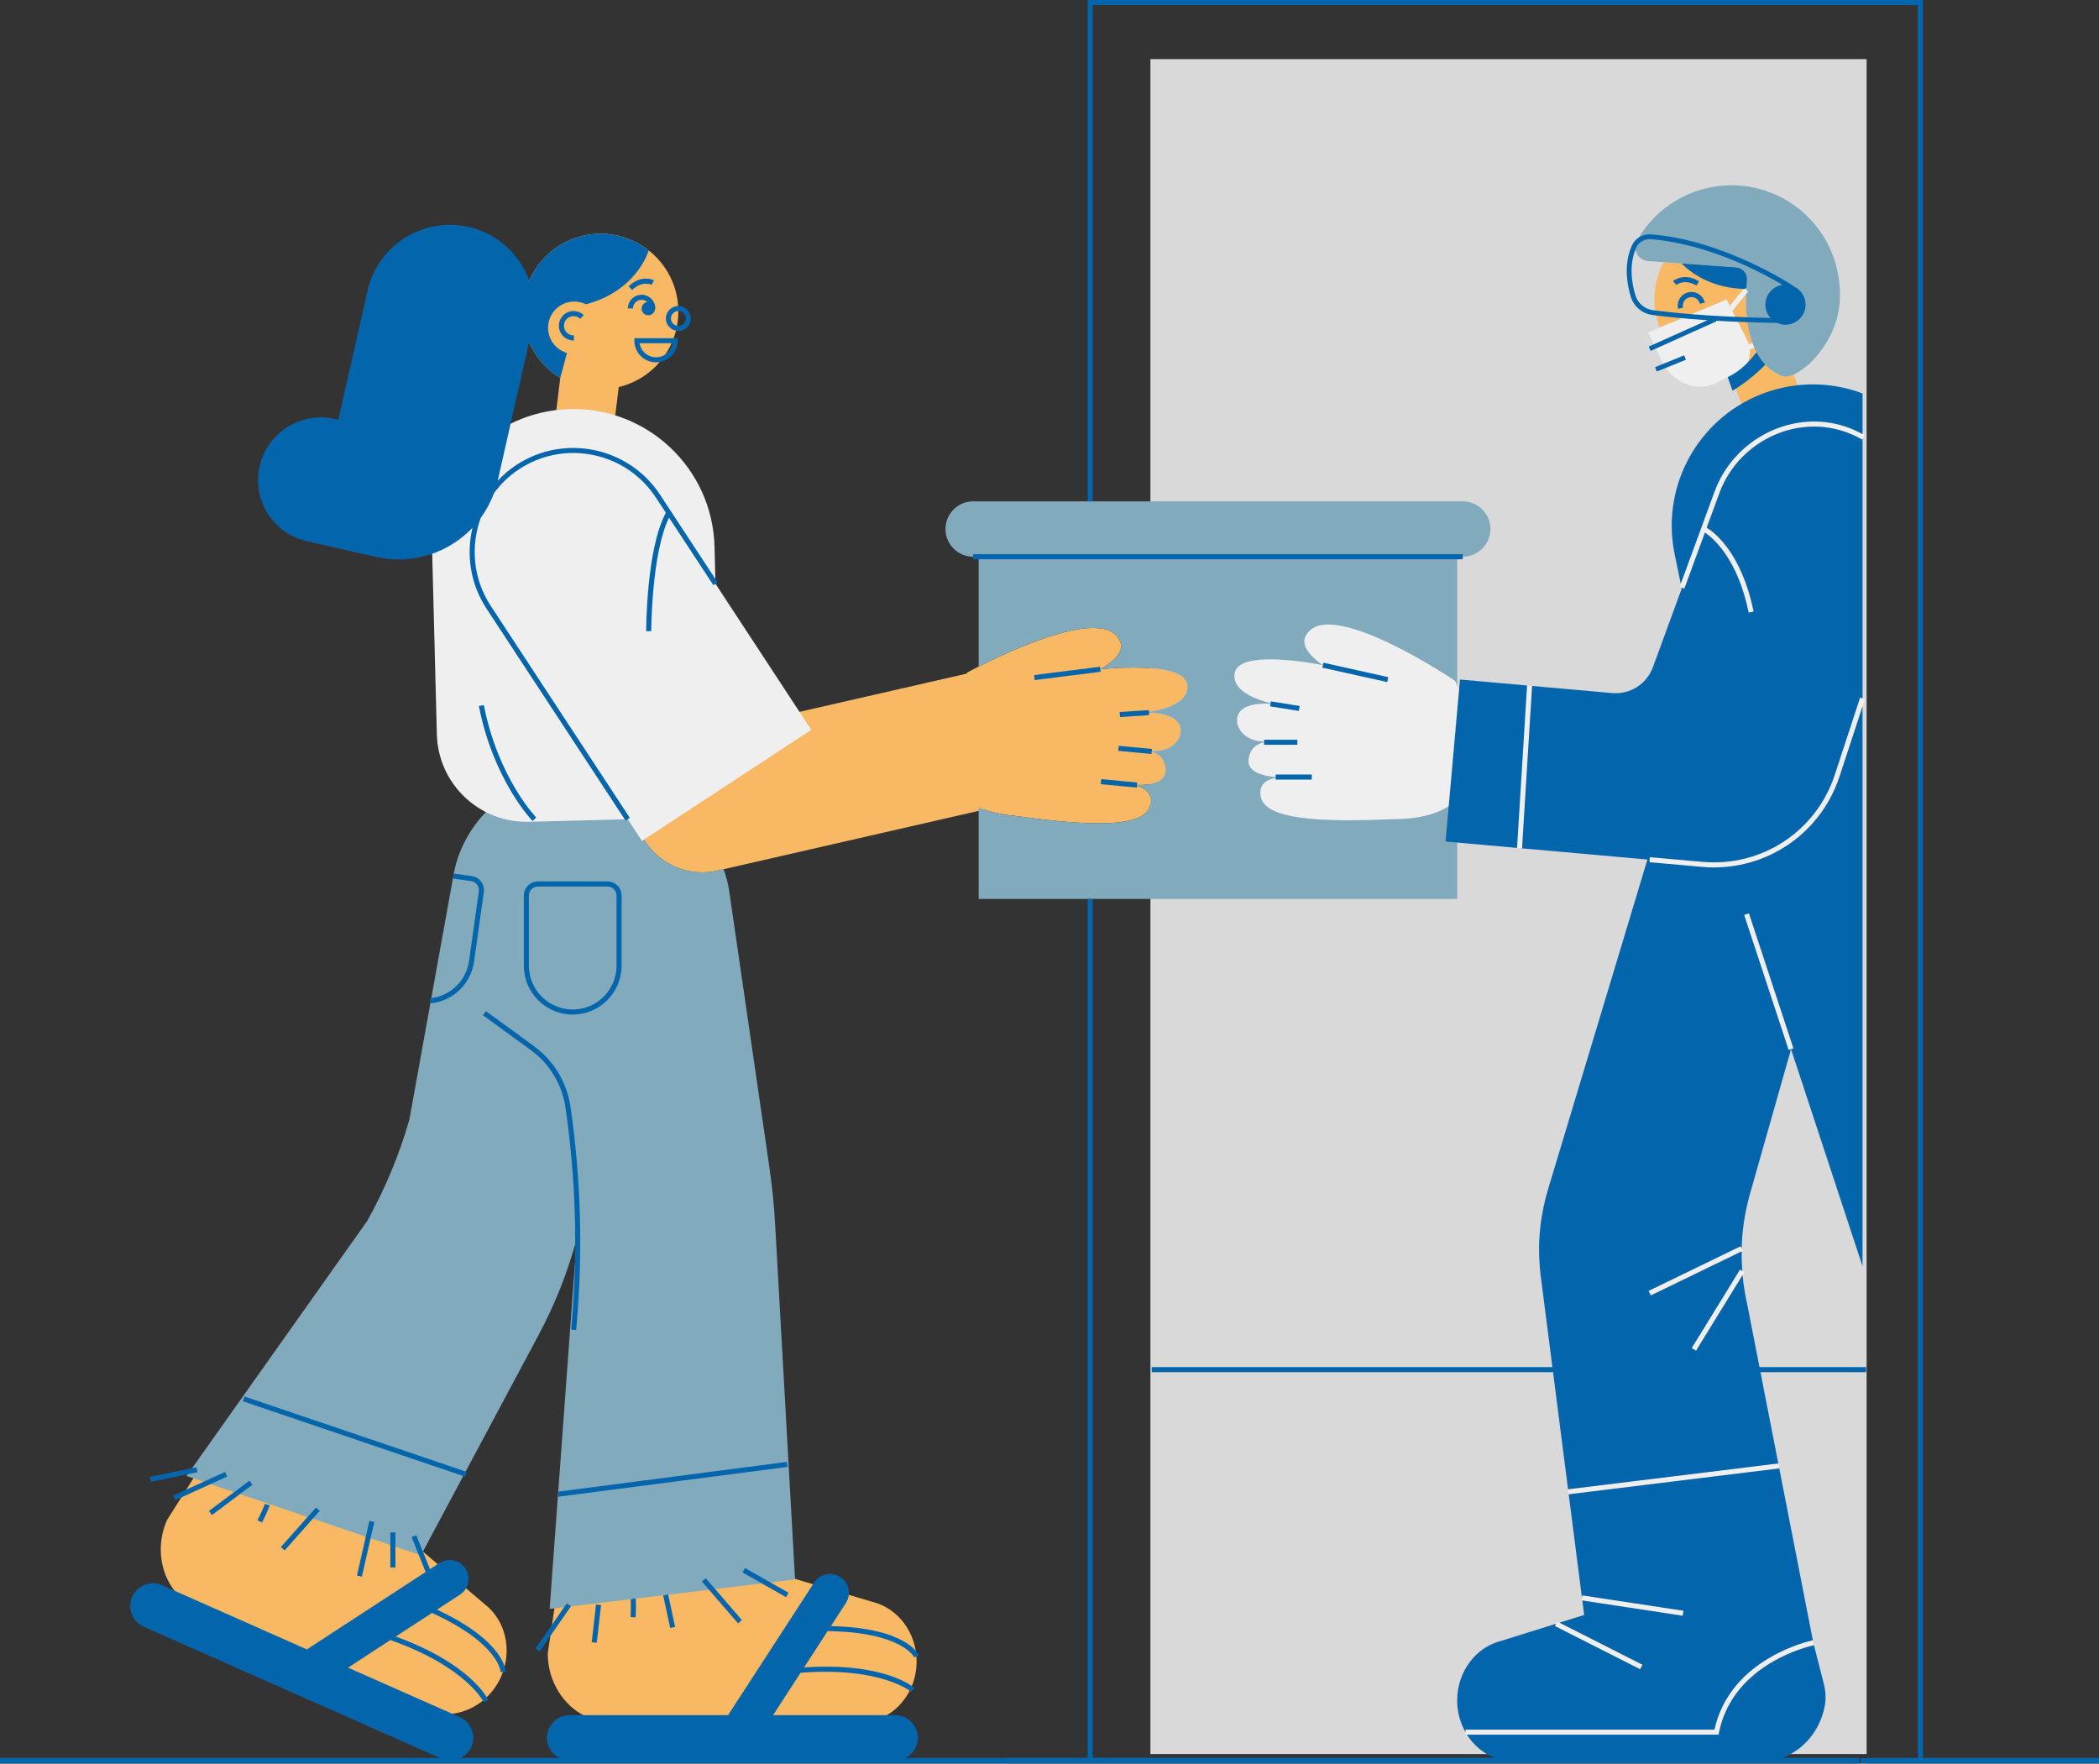 <?xml version="1.0" encoding="UTF-8" standalone="no"?><svg xmlns="http://www.w3.org/2000/svg" xmlns:xlink="http://www.w3.org/1999/xlink" fill="#000000" height="348.6" preserveAspectRatio="xMidYMid meet" version="1" viewBox="0.0 0.0 414.9 348.6" width="414.9" zoomAndPan="magnify"><rect x="0.0" y="0.0" width="414.9" height="348.6" fill="#333333" stroke="none"/><defs><clipPath id="a"><path d="M 0 0 L 414.891 0 L 414.891 348.609 L 0 348.609 Z M 0 0"/></clipPath></defs><g><g id="change1_1"><path d="M 368.965 11.688 L 368.965 346.715 L 227.398 346.715 L 227.398 11.688 L 368.965 11.688" fill="#d9d9d9"/></g><g id="change2_1"><path d="M 172.344 316.602 L 112.43 298.816 L 108.273 326.809 C 108.273 334.379 114.008 340.512 121.082 340.512 L 169.871 340.512 C 176.121 340.512 181.184 335.094 181.184 328.41 C 181.184 322.746 177.512 317.84 172.344 316.602" fill="#f8b864"/></g><g id="change2_2"><path d="M 344.797 56.973 L 345.172 57.305 C 345.211 56.602 345.266 55.953 345.32 55.387 C 345.453 54.094 344.488 52.949 343.188 52.855 L 328.887 51.824 C 326.684 55.867 326.453 60.609 328.059 64.746 L 341.289 59.223 L 341.93 60.488 C 342.93 59.211 344.012 57.852 344.797 56.973" fill="#f8b864"/></g><g id="change2_3"><path d="M 355.973 77.934 L 354.551 74.035 C 353.652 74.438 352.762 74.566 351.902 74.18 C 351.031 73.789 350.277 73.289 349.613 72.711 C 349.395 72.52 349.188 72.316 348.988 72.109 C 348.957 72.078 348.922 72.047 348.891 72.012 C 348.73 71.84 348.578 71.652 348.43 71.469 C 348.367 71.395 348.305 71.324 348.242 71.246 C 348.188 71.172 348.137 71.09 348.078 71.012 C 347.59 70.332 347.168 69.598 346.82 68.824 L 346.816 68.824 C 345.289 65.43 345.027 61.297 345.137 58.109 C 344.34 59.047 343.34 60.305 342.43 61.477 L 345.324 67.207 C 345.469 67.492 345.582 67.785 345.672 68.074 C 345.898 67.996 346.141 67.91 346.398 67.812 L 346.75 68.75 C 346.434 68.867 346.145 68.969 345.871 69.062 C 345.875 69.098 345.871 69.133 345.875 69.168 C 345.93 69.84 345.852 70.496 345.648 71.102 C 345.648 71.102 345.648 71.105 345.648 71.105 C 345.582 71.305 345.504 71.496 345.41 71.68 C 345.398 71.703 345.383 71.727 345.367 71.75 C 345.285 71.91 345.195 72.066 345.094 72.211 C 345.059 72.262 345.016 72.305 344.98 72.352 C 344.891 72.469 344.801 72.586 344.695 72.691 C 344.621 72.766 344.535 72.832 344.457 72.902 C 344.379 72.969 344.309 73.043 344.223 73.105 C 344.055 73.23 343.871 73.344 343.676 73.441 L 342.164 74.207 L 341.562 74.508 C 341.805 74.52 342.039 74.52 342.277 74.52 L 344.988 81.941 L 355.973 77.934" fill="#f8b864"/></g><g id="change2_4"><path d="M 95.746 317.043 L 48.172 276.512 L 33.031 300.422 C 29.965 307.34 32.723 315.273 39.191 318.137 L 83.801 337.906 C 89.512 340.434 96.336 337.535 99.043 331.422 C 101.34 326.242 99.969 320.27 95.746 317.043" fill="#f8b864"/></g><g id="change2_5"><path d="M 109.199 73.645 C 109.695 74.035 110.215 74.383 110.738 74.703 L 109.742 82.938 L 121.352 84.344 L 122.301 76.508 C 125.547 75.73 128.562 73.91 130.789 71.086 C 136.043 64.418 134.898 54.754 128.23 49.496 C 121.562 44.242 111.895 45.387 106.641 52.055 C 101.387 58.727 102.531 68.391 109.199 73.645" fill="#f8b864"/></g><g id="change2_6"><path d="M 217.496 132.289 C 223.105 129.133 221.352 126.73 221.352 126.73 C 217.859 118.352 191.23 132.91 191.23 132.91 C 191.23 132.91 191.176 132.996 191.082 133.152 L 148.859 142.812 L 127.551 97.414 C 124.387 90.672 116.355 87.773 109.613 90.938 C 102.871 94.102 99.969 102.133 103.137 108.875 L 125.539 156.602 C 125.234 158.324 125.262 160.137 125.676 161.949 C 127.336 169.211 134.57 173.75 141.828 172.09 L 194.539 160.031 C 196.332 160.645 198.465 161.086 200.988 161.312 C 215.688 163.348 225.918 163.605 227.266 159.418 C 228.34 156.094 225.016 155.309 223.602 155.121 C 225.387 155.258 230.527 155.363 230.395 152.152 C 230.285 149.559 228.422 148.695 227.195 148.406 C 228.895 148.551 232.141 148.391 233.277 145.332 C 234.469 140.352 225.852 140.867 225.852 140.867 C 225.852 140.867 235.363 140.184 234.688 135.316 C 234.008 130.445 217.496 132.289 217.496 132.289" fill="#f8b864"/></g><g id="change3_1"><path d="M 289.129 99.098 L 192.363 99.098 C 189.34 99.098 186.891 101.547 186.891 104.57 C 186.891 107.594 189.34 110.047 192.363 110.047 L 193.449 110.047 L 193.449 131.754 C 199.902 128.488 218.473 119.828 221.352 126.73 C 221.352 126.73 223.105 129.133 217.496 132.289 C 217.496 132.289 234.008 130.445 234.688 135.316 C 235.363 140.184 225.852 140.867 225.852 140.867 C 225.852 140.867 234.469 140.352 233.277 145.332 C 232.141 148.391 228.895 148.551 227.195 148.406 C 228.422 148.695 230.285 149.559 230.395 152.152 C 230.527 155.363 225.387 155.258 223.602 155.121 C 225.016 155.309 228.34 156.094 227.266 159.418 C 225.918 163.605 215.688 163.348 200.988 161.312 C 197.926 161.039 195.449 160.445 193.449 159.613 L 193.449 177.688 L 288.043 177.688 L 288.043 110.047 L 289.129 110.047 C 292.152 110.047 294.602 107.594 294.602 104.57 C 294.602 101.547 292.152 99.098 289.129 99.098" fill="#82aabd"/></g><g id="change3_2"><path d="M 152.09 230.801 L 144.152 176.219 C 143.93 174.684 143.547 173.211 143.027 171.812 L 141.828 172.09 C 141.414 172.184 141 172.254 140.586 172.309 C 140.453 172.324 140.324 172.336 140.191 172.348 C 139.906 172.379 139.621 172.398 139.34 172.41 C 139.191 172.418 139.043 172.422 138.895 172.422 C 138.621 172.422 138.348 172.414 138.078 172.398 C 137.938 172.391 137.797 172.387 137.656 172.375 C 137.312 172.344 136.973 172.301 136.637 172.246 C 136.516 172.227 136.395 172.203 136.273 172.18 C 135.965 172.117 135.656 172.051 135.352 171.969 C 135.18 171.922 135.016 171.871 134.848 171.816 C 134.645 171.754 134.441 171.688 134.242 171.617 C 134.055 171.547 133.875 171.477 133.691 171.402 C 133.52 171.332 133.348 171.254 133.18 171.176 C 132.988 171.086 132.797 171 132.613 170.902 C 132.48 170.836 132.352 170.758 132.219 170.684 C 131.801 170.449 131.395 170.191 131.004 169.91 C 130.93 169.859 130.855 169.812 130.781 169.758 C 130.582 169.609 130.387 169.449 130.195 169.285 C 130.086 169.199 129.98 169.109 129.879 169.016 C 129.707 168.863 129.539 168.707 129.375 168.547 C 129.301 168.473 129.227 168.398 129.152 168.32 C 129.141 168.309 129.129 168.297 129.113 168.285 C 128.441 167.586 127.836 166.812 127.32 165.969 C 126.578 164.754 126.012 163.41 125.676 161.949 C 125.152 159.652 125.25 157.363 125.855 155.246 L 121.242 153.867 C 108.742 150.133 95.641 156.641 90.895 168.492 C 90.367 169.812 90.004 171.191 89.711 172.582 L 80.922 221.309 C 78.922 228.289 76.121 235.016 72.574 241.352 L 36.871 291.754 L 83.199 307.426 L 106.512 263.781 C 109.727 257.766 112.23 251.41 114.004 244.836 L 108.645 318.023 L 157.156 312.199 L 153.219 242.027 C 153.008 238.27 152.633 234.523 152.09 230.801" fill="#82aabd"/></g><g id="change3_3"><path d="M 363.086 53.082 C 360.348 41.578 348.801 34.473 337.293 37.211 C 331.246 38.652 326.414 42.523 323.59 47.547 C 322.609 49.285 323.777 51.457 325.77 51.602 L 343.188 52.855 C 344.488 52.949 345.453 54.094 345.32 55.387 C 344.828 60.184 344.609 70.902 351.902 74.18 C 353.781 75.027 355.816 73.414 357.75 71.844 C 362.793 66.762 364.867 60.559 363.086 53.082" fill="#82aabd"/></g><g id="change4_1"><path d="M 302.844 135.57 L 301.844 135.508 L 299.859 167.609 L 300.859 167.672 Z M 334.391 266.469 L 335.242 266.992 L 344.801 251.469 L 343.945 250.945 Z M 325.863 255.168 L 326.301 256.066 L 344.48 247.246 L 344.047 246.348 Z M 338.887 341.887 L 289.676 341.887 L 289.676 342.887 L 339.703 342.887 L 339.781 342.484 C 342.578 328.5 358.371 325.246 358.531 325.215 L 358.34 324.234 C 358.176 324.266 342.031 327.578 338.887 341.887 Z M 324.664 329.062 L 307.793 320.516 L 307.344 321.406 L 324.211 329.953 Z M 332.613 319.375 L 332.766 318.387 L 312.777 315.352 L 312.629 316.34 Z M 351.668 290.262 L 351.547 289.27 L 309.953 294.379 L 310.074 295.371 Z M 354.504 207.234 L 345.703 180.531 L 344.758 180.844 L 353.555 207.547 Z M 367.684 137.871 L 362.684 153.117 C 359.012 164.312 348.258 171.406 336.512 170.359 L 326.129 169.434 L 326.039 170.43 L 336.426 171.355 C 337.223 171.426 338.012 171.461 338.801 171.461 C 350.055 171.461 360.062 164.309 363.633 153.43 L 368.633 138.184 Z M 338.902 97.188 L 332.004 116.008 L 332.941 116.352 L 337.004 105.273 C 338.453 106.23 343.426 110.223 345.652 121.086 L 346.633 120.887 C 344.223 109.137 338.766 105.156 337.355 104.309 L 339.84 97.531 C 343.504 87.531 354.512 82.02 364.371 85.238 C 365.672 85.66 366.922 86.215 368.09 86.891 L 368.59 86.023 C 367.359 85.316 366.047 84.73 364.684 84.285 C 354.316 80.898 342.75 86.688 338.902 97.188 Z M 334.125 64.82 L 334.504 65.664 L 327.309 68.898 L 328.582 71.551 C 328.645 71.676 328.719 71.793 328.789 71.914 L 332.895 70.25 L 333.238 71.109 L 329.285 72.711 C 331.629 76.062 335.797 77.422 339.152 75.727 L 343.676 73.441 C 345.25 72.645 346.059 70.891 345.871 69.062 C 346.145 68.969 346.434 68.867 346.75 68.75 L 346.398 67.812 C 346.141 67.91 345.898 67.996 345.672 68.074 C 345.582 67.785 345.469 67.492 345.324 67.207 L 342.43 61.477 C 343.496 60.102 344.707 58.574 345.543 57.637 L 344.797 56.973 C 344.012 57.852 342.93 59.211 341.93 60.488 L 341.289 59.223 L 325.777 65.699 L 326.906 68.062 Z M 287.582 134.551 C 287.582 134.551 262.43 117.578 258.172 125.594 C 258.172 125.594 256.195 127.82 261.488 131.484 C 261.488 131.484 245.223 128.113 244.094 132.895 C 242.965 137.68 252.375 139.246 252.375 139.246 C 252.375 139.246 243.84 137.93 244.562 143.004 C 245.41 146.152 248.629 146.613 250.332 146.629 C 249.082 146.805 247.145 147.488 246.797 150.062 C 246.363 153.246 251.492 153.617 253.285 153.652 C 251.859 153.703 248.477 154.176 249.234 157.586 C 250.188 161.879 260.395 162.578 275.219 161.922 C 301.805 162.031 287.582 134.551 287.582 134.551 Z M 141.426 115.391 L 160.363 144.262 L 126.891 166.223 L 124.078 161.938 L 104.547 162.441 C 94.75 162.691 86.602 154.953 86.352 145.156 L 85.434 109.48 C 85.039 94.07 97.207 81.258 112.617 80.863 C 128.027 80.465 140.84 92.637 141.234 108.047 L 141.426 115.391" fill="#efefef"/></g><g clip-path="url(#a)" id="change5_1"><path d="M 380.09 347.473 L 380.09 0.004 L 214.996 0.004 L 214.996 99.098 L 215.996 99.098 L 215.996 1.004 L 379.09 1.004 L 379.09 347.473 L 368.867 347.473 L 368.867 347.527 L 367.777 347.527 L 367.777 348.527 L 368.867 348.527 L 368.867 348.578 L 414.887 348.578 L 414.887 347.473 Z M 112.855 317.496 L 112.031 316.93 L 105.844 325.875 L 106.668 326.441 Z M 132.621 62.949 C 132.621 63.758 133.281 64.414 134.09 64.414 C 134.898 64.414 135.555 63.758 135.555 62.949 C 135.555 62.141 134.898 61.484 134.09 61.484 C 133.281 61.484 132.621 62.141 132.621 62.949 Z M 131.621 62.949 C 131.621 61.59 132.73 60.484 134.09 60.484 C 135.449 60.484 136.555 61.59 136.555 62.949 C 136.555 64.309 135.449 65.414 134.09 65.414 C 132.73 65.414 131.621 64.309 131.621 62.949 Z M 126.43 67.844 C 126.672 69.414 128.031 70.621 129.672 70.621 C 131.309 70.621 132.668 69.414 132.91 67.844 Z M 125.395 66.844 L 133.949 66.844 L 133.949 67.344 C 133.949 69.703 132.027 71.621 129.672 71.621 C 127.312 71.621 125.395 69.703 125.395 67.344 Z M 126.824 58.262 C 125.328 58.262 124.113 59.477 124.113 60.973 L 125.113 60.973 C 125.113 60.027 125.883 59.262 126.824 59.262 C 127.258 59.262 127.648 59.43 127.949 59.695 C 127.316 59.797 126.824 60.32 126.824 60.984 C 126.824 61.719 127.422 62.316 128.156 62.316 C 128.891 62.316 129.488 61.719 129.488 60.984 C 129.488 60.98 129.484 60.977 129.484 60.973 L 129.535 60.973 C 129.535 59.477 128.32 58.262 126.824 58.262 Z M 104.543 190.879 C 104.543 195.656 108.43 199.543 113.207 199.543 C 117.98 199.543 121.867 195.656 121.867 190.879 L 121.867 177.023 C 121.867 176.035 121.062 175.23 120.074 175.23 L 106.34 175.23 C 105.348 175.23 104.543 176.035 104.543 177.023 Z M 106.34 174.23 L 120.074 174.23 C 121.613 174.23 122.867 175.484 122.867 177.023 L 122.867 190.879 C 122.867 196.211 118.531 200.543 113.207 200.543 C 107.879 200.543 103.543 196.211 103.543 190.879 L 103.543 177.023 C 103.543 175.484 104.797 174.23 106.34 174.23 Z M 92.719 189.91 C 92.16 193.906 88.965 196.961 84.953 197.332 L 85.047 198.328 C 89.523 197.91 93.086 194.508 93.711 190.051 L 95.637 176.328 C 95.738 175.59 95.547 174.855 95.098 174.258 C 94.648 173.66 93.996 173.277 93.258 173.172 L 89.676 172.672 L 89.535 173.66 L 93.117 174.164 C 93.59 174.23 94.012 174.477 94.301 174.859 C 94.59 175.242 94.711 175.715 94.645 176.188 Z M 111.77 218.867 C 113.816 232.93 114.234 247.242 113.016 261.402 L 112.895 262.82 L 113.891 262.906 L 114.012 261.488 C 115.238 247.254 114.816 232.863 112.762 218.723 C 112.07 213.977 109.449 209.633 105.574 206.809 L 96.059 199.867 L 95.469 200.676 L 104.984 207.617 C 108.645 210.285 111.117 214.387 111.77 218.867 Z M 117.957 324.719 L 118.809 317.27 L 117.816 317.156 L 116.961 324.605 Z M 124.266 56.598 L 124.961 57.32 C 126.945 55.402 128.734 56.262 128.809 56.297 L 129.266 55.41 C 129.168 55.359 126.785 54.164 124.266 56.598 Z M 94.656 139.562 C 97.559 154.305 105.195 162.211 105.273 162.289 L 105.984 161.586 C 105.91 161.512 98.477 153.801 95.637 139.371 Z M 113.332 62.484 C 113.863 62.48 114.324 62.656 114.691 63.008 L 115.383 62.281 C 114.816 61.746 114.066 61.473 113.305 61.484 C 111.703 61.527 110.434 62.863 110.477 64.465 C 110.516 66.039 111.812 67.297 113.379 67.297 C 113.406 67.297 113.43 67.297 113.453 67.293 L 113.43 66.293 C 112.355 66.324 111.504 65.488 111.477 64.438 C 111.449 63.387 112.281 62.512 113.332 62.484 Z M 34.656 296.531 L 44.898 291.863 L 44.484 290.953 L 34.238 295.621 Z M 41.895 299.469 L 49.898 293.48 L 49.301 292.68 L 41.297 298.668 Z M 60.672 106.992 L 61.395 107.156 L 74.441 110.109 L 75.02 110.238 L 75.023 110.211 C 81.977 111.57 88.824 109.137 93.398 104.312 C 92.137 109.617 92.953 115.406 96.172 120.312 L 123.66 162.211 L 124.496 161.664 L 97.008 119.766 C 93.504 114.418 92.988 107.977 95.02 102.387 C 96.094 100.914 96.973 99.277 97.621 97.508 C 98.961 95.684 100.621 94.051 102.621 92.738 C 106.98 89.879 112.191 88.891 117.297 89.949 C 122.398 91.008 126.785 93.992 129.645 98.352 L 131.617 101.355 C 127.789 108.418 127.73 124.09 127.73 124.758 L 128.73 124.758 C 128.73 124.602 128.785 109.395 132.246 102.316 L 141.008 115.668 L 141.844 115.117 L 130.48 97.805 C 124.273 88.344 111.531 85.695 102.07 91.902 C 100.684 92.812 99.461 93.879 98.375 95.039 C 98.375 95.027 98.383 95.016 98.383 95.004 L 104.582 67.621 C 105.559 69.91 107.105 71.996 109.199 73.645 C 109.695 74.035 110.211 74.395 110.738 74.715 L 112.082 69.777 C 111.457 69.598 110.855 69.301 110.312 68.871 C 108.059 67.098 107.672 63.832 109.445 61.582 C 110.996 59.617 113.68 59.074 115.836 60.148 C 126.008 57.445 128.23 49.496 128.23 49.496 C 121.562 44.242 111.895 45.387 106.641 52.055 C 105.797 53.125 105.137 54.277 104.621 55.473 C 102.746 50.305 98.375 46.16 92.613 44.855 C 83.621 42.82 74.68 48.461 72.645 57.457 L 66.867 82.98 L 66.145 82.812 C 59.465 81.305 52.828 85.492 51.316 92.168 C 49.805 98.844 53.992 105.48 60.672 106.992 Z M 51.797 300.949 C 53.062 298.43 53.285 297.617 53.305 297.531 L 52.336 297.285 C 52.336 297.293 52.117 298.078 50.906 300.5 Z M 39.031 291.008 L 38.828 290.031 L 29.652 291.918 L 29.852 292.898 Z M 360.699 337.164 C 360.969 335.707 360.859 334.203 360.492 332.766 L 358.438 324.727 L 358.531 325.215 C 358.371 325.246 342.578 328.5 339.781 342.484 L 339.703 342.887 L 289.965 342.887 C 291.273 344.957 293.164 346.559 295.387 347.445 L 215.996 347.445 L 215.996 177.688 L 214.996 177.688 L 214.996 347.445 L 198.707 347.445 L 198.707 347.473 L 179.008 347.473 C 180.441 346.727 181.43 345.242 181.43 343.512 C 181.43 341.035 179.422 339.027 176.945 339.027 L 152.812 339.027 L 158.25 330.648 C 174.16 329.422 180.039 334.359 180.102 334.414 L 180.762 333.664 C 180.508 333.438 174.742 328.523 158.938 329.59 L 163.598 322.418 C 178.266 322.594 180.703 327.559 180.727 327.613 L 181.645 327.215 C 181.543 326.977 179.113 321.742 164.238 321.43 L 167.191 316.883 C 168.312 315.156 167.82 312.844 166.094 311.723 C 164.363 310.602 162.055 311.09 160.93 312.82 L 144.055 338.809 C 144.008 338.879 143.98 338.957 143.941 339.027 L 112.602 339.027 C 110.125 339.027 108.117 341.035 108.117 343.512 C 108.117 345.242 109.105 346.727 110.539 347.473 L 91.113 347.473 C 91.984 347.02 92.723 346.297 93.152 345.328 C 94.156 343.062 93.133 340.414 90.867 339.41 L 68.805 329.633 L 77.172 324.176 C 92.215 329.5 95.59 336.398 95.621 336.469 L 96.531 336.051 C 96.391 335.746 93.109 328.918 78.227 323.488 L 85.395 318.816 C 98.734 324.918 98.949 330.449 98.949 330.508 L 99.449 330.508 L 99.949 330.516 C 99.953 330.254 99.855 324.488 86.383 318.172 L 90.918 315.215 C 92.648 314.09 93.133 311.777 92.008 310.051 C 90.883 308.324 88.57 307.836 86.844 308.961 L 84.988 310.172 L 82.285 303.457 L 81.359 303.832 L 84.137 310.73 L 60.883 325.887 C 60.816 325.934 60.762 325.992 60.695 326.043 L 32.043 313.344 C 29.777 312.34 27.129 313.363 26.125 315.629 C 25.121 317.895 26.145 320.543 28.406 321.547 L 86.918 347.473 L 0 347.473 L 0 348.578 L 198.707 348.578 L 198.707 348.609 L 367.508 348.609 L 367.508 347.445 L 352.355 347.445 C 356.594 345.859 359.82 341.965 360.699 337.164 Z M 92.242 290.934 L 48.332 276.039 L 48.012 276.984 L 91.922 291.883 Z M 125.645 319.688 C 125.777 316.871 125.652 316.043 125.637 315.957 L 124.648 316.121 C 124.652 316.129 124.773 316.938 124.645 319.641 Z M 71.531 311.652 L 73.988 300.836 L 73.012 300.613 L 70.559 311.43 Z M 56.27 306.465 L 63.203 298.641 L 62.457 297.977 L 55.52 305.801 Z M 78.16 309.832 L 78.16 302.898 L 77.16 302.898 L 77.16 309.832 Z M 318.672 136.996 L 302.844 135.59 L 300.859 167.672 L 300.297 167.637 L 325.641 169.895 L 306.055 234.887 C 305.285 237.434 304.73 240.043 304.453 242.688 C 304.438 242.824 304.426 242.965 304.41 243.102 C 304.113 246.039 304.184 249.004 304.512 251.938 L 306.855 270.23 L 227.648 270.23 L 227.648 271.23 L 306.984 271.23 L 310.016 294.887 L 309.953 294.379 L 351.512 289.273 L 347.984 271.23 L 368.867 271.23 L 368.867 270.23 L 347.789 270.23 L 345.344 257.695 C 344.918 255.828 344.621 253.938 344.445 252.043 L 335.242 266.992 L 334.391 266.469 L 343.945 250.945 L 344.391 251.219 C 344.297 249.93 344.25 248.641 344.27 247.352 L 326.301 256.066 L 325.863 255.168 L 344.047 246.348 L 344.266 246.797 C 344.359 243.141 344.914 239.496 345.922 235.949 L 354.027 207.391 L 353.555 207.547 L 344.758 180.844 L 345.703 180.531 L 354.504 207.234 L 354.027 207.391 L 368.16 250.297 L 368.16 139.625 L 363.633 153.43 C 360.062 164.309 350.055 171.461 338.801 171.461 C 338.012 171.461 337.223 171.426 336.426 171.355 L 326.039 170.43 L 326.129 169.434 L 336.512 170.359 C 348.258 171.406 359.012 164.312 362.684 153.117 L 367.684 137.871 L 368.16 138.027 L 368.16 86.766 L 368.09 86.891 C 366.922 86.215 365.672 85.66 364.371 85.238 C 354.512 82.02 343.504 87.531 339.84 97.531 L 337.355 104.309 C 338.766 105.156 344.223 109.137 346.633 120.887 L 345.652 121.086 C 343.426 110.223 338.453 106.23 337.004 105.273 L 332.941 116.352 L 332.383 116.148 L 332.422 116.328 L 326.719 131.887 C 325.5 135.219 322.199 137.309 318.672 136.996 Z M 296.867 324.305 C 291.699 325.543 288.027 330.449 288.027 336.113 C 288.027 338.41 288.637 340.551 289.676 342.379 L 289.676 341.887 L 338.887 341.887 C 342.031 327.582 358.172 324.266 358.34 324.234 L 351.605 289.758 L 351.668 290.262 L 310.078 295.371 L 312.703 315.848 L 312.777 315.352 L 332.766 318.387 L 332.613 319.375 L 312.77 316.359 L 313.137 319.223 L 308.254 320.746 L 324.664 329.062 L 324.211 329.953 L 307.344 321.406 L 307.566 320.961 Z M 327.145 72.582 L 327.492 73.441 L 333.238 71.109 L 332.895 70.25 Z M 348.953 72.059 C 348.266 71.336 347.688 70.52 347.215 69.637 C 346.051 71.102 344.176 73.324 341.508 74.539 L 342.461 77.227 C 342.461 77.227 345.961 75.215 348.953 72.059 Z M 227.695 148.039 L 221.145 147.426 L 221.051 148.422 L 227.602 149.035 Z M 217.582 155.004 L 224.684 155.672 L 224.773 154.676 L 217.676 154.008 Z M 332.227 115.398 L 338.902 97.188 C 342.75 86.688 354.316 80.898 364.684 84.285 C 365.895 84.68 367.055 85.203 368.16 85.805 L 368.16 77.77 C 363.391 75.969 358.07 75.457 352.699 76.566 C 339.512 79.297 330.441 90.906 330.441 103.867 C 330.441 105.738 330.629 107.637 331.02 109.547 Z M 335.773 58.125 C 335.16 57.742 334.43 57.621 333.727 57.789 C 333.02 57.953 332.422 58.383 332.039 58.996 C 331.656 59.613 331.539 60.34 331.703 61.047 L 332.68 60.816 C 332.574 60.371 332.648 59.914 332.891 59.527 C 333.133 59.137 333.512 58.867 333.953 58.762 C 334.398 58.66 334.859 58.734 335.246 58.977 C 335.637 59.219 335.906 59.594 336.012 60.039 L 336.984 59.812 C 336.82 59.109 336.391 58.508 335.773 58.125 Z M 289.129 109.547 L 192.363 109.547 L 192.363 110.547 L 289.129 110.547 Z M 335.328 56.445 L 335.844 55.59 C 332.836 53.793 330.785 55.492 330.699 55.566 L 331.352 56.324 C 331.367 56.312 332.93 55.012 335.328 56.445 Z M 352.352 56.305 C 348.57 54.055 337.723 48.18 326.316 47.281 C 326.238 47.273 326.156 47.27 326.074 47.27 C 324.941 47.27 323.91 47.902 323.453 48.891 C 322.629 50.688 321.922 53.781 323.238 58.297 C 323.707 59.906 325.066 61.09 326.699 61.305 C 330.391 61.797 338.129 62.617 349.977 62.855 C 349.348 62.152 348.953 61.234 348.953 60.219 C 348.953 58.219 350.434 56.582 352.352 56.305 Z M 354.547 56.551 L 354.539 56.598 C 355.926 57.215 356.895 58.602 356.895 60.219 C 356.895 62.41 355.117 64.188 352.926 64.188 C 352.344 64.188 351.797 64.059 351.301 63.832 C 346.68 63.758 342.648 63.598 339.207 63.395 L 339.266 63.527 L 334.504 65.664 L 326.273 69.363 L 325.895 68.516 L 334.125 64.82 L 337.527 63.293 C 332.434 62.957 328.781 62.547 326.574 62.254 C 324.566 61.984 322.895 60.535 322.32 58.562 C 320.922 53.766 321.691 50.438 322.59 48.492 C 323.238 47.07 324.77 46.203 326.395 46.328 C 340.723 47.457 354.156 56.289 354.289 56.379 Z M 345.199 56.891 C 345.234 56.352 345.273 55.836 345.32 55.387 C 345.453 54.094 344.488 52.949 343.188 52.855 L 332.383 52.078 C 334.52 54.199 338.48 56.934 344.859 57.125 C 344.969 57.035 345.086 56.969 345.199 56.891 Z M 227.07 140.363 L 221.32 140.742 L 221.387 141.738 L 227.137 141.359 Z M 146.766 310.801 L 155.375 315.703 L 155.867 314.832 L 147.262 309.934 Z M 204.527 134.43 L 217.559 132.785 L 217.434 131.793 L 204.402 133.438 Z M 110.367 295.852 L 155.688 289.957 L 155.559 288.965 L 110.238 294.859 Z M 261.598 130.996 L 261.383 131.973 L 274.203 134.824 L 274.418 133.848 Z M 132.473 321.793 L 133.449 321.582 L 132.07 315.164 L 131.094 315.375 Z M 285.738 166.34 L 299.863 167.598 L 301.844 135.508 L 302.195 135.531 L 288.59 134.316 Z M 252.156 154.094 L 259.289 154.094 L 259.289 153.094 L 252.156 153.094 Z M 145.891 320.879 L 146.645 320.223 L 139.496 311.961 L 138.742 312.613 Z M 251.047 139.621 L 256.734 140.531 L 256.895 139.547 L 251.203 138.633 Z M 249.867 146.219 L 256.445 146.219 L 256.445 147.219 L 249.867 147.219 L 249.867 146.219" fill="#0365ab"/></g></g></svg>